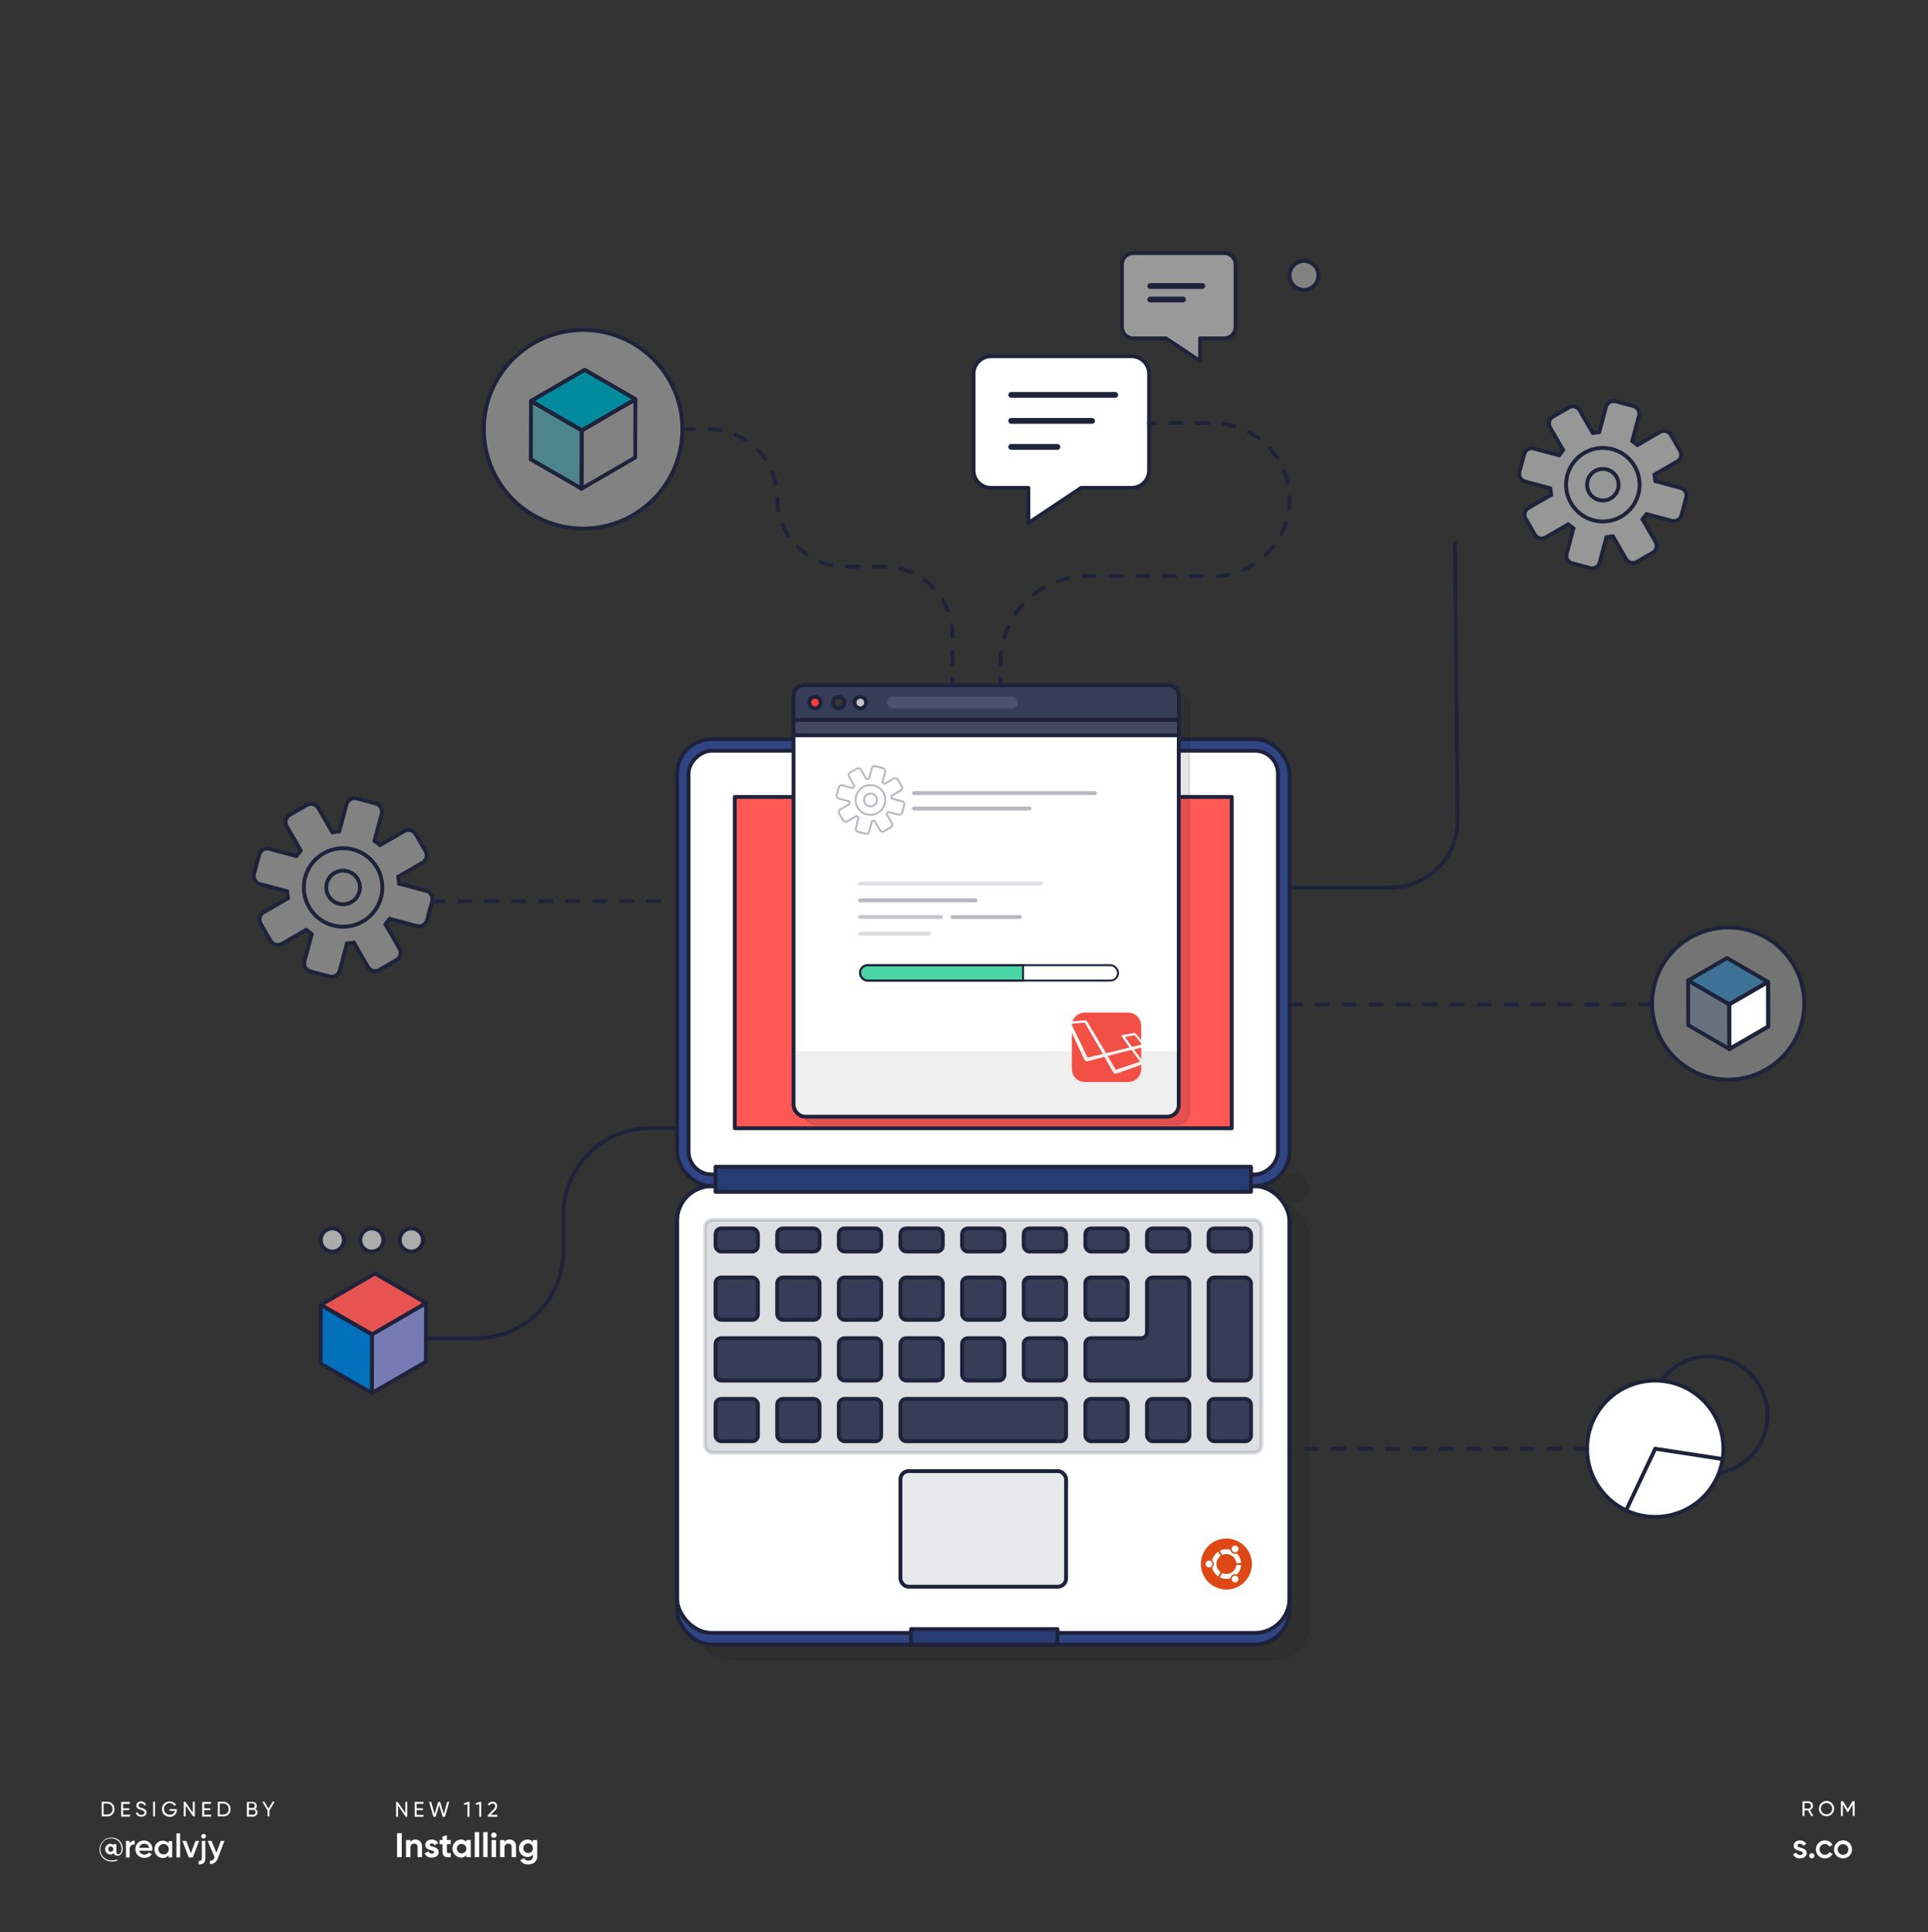 <?xml version="1.0" encoding="utf-8"?>
<svg viewBox="0 0 1001 1003" xmlns="http://www.w3.org/2000/svg">
  <rect x="0" y="0" width="1001" height="1003" fill="#333333" stroke="none"/>
  <title>112-installing</title>
  <g style="isolation:isolate">
    <g style="opacity:0.39">
      <circle cx="178.133" cy="460.724" r="20.388" style="fill:#fff"/>
      <circle cx="178.133" cy="460.724" r="8.738" style="fill:#fff"/>
      <path d="M209.378,430.976l-12.612,7.282.019.032a29.053,29.053,0,0,0-2.907-2.232l.034.01L197.681,422a4.37,4.37,0,0,0-3.089-5.351l-9.847-2.638a4.369,4.369,0,0,0-5.35,3.089l-3.769,14.067.021,0a29.07,29.07,0,0,0-3.6.474l.016-.01-7.281-12.611a4.368,4.368,0,0,0-5.968-1.6l-8.828,5.1a4.367,4.367,0,0,0-1.6,5.967l7.281,12.612.016-.009a29.1,29.1,0,0,0-2.212,2.884l.006-.02-14.067-3.77a4.369,4.369,0,0,0-5.35,3.09l-2.639,9.846a4.37,4.37,0,0,0,3.09,5.351l14.066,3.769.009-.034a28.96,28.96,0,0,0,.479,3.633l-.018-.032-12.612,7.281a4.37,4.37,0,0,0-1.6,5.968l5.1,8.828a4.368,4.368,0,0,0,5.968,1.6l12.611-7.281-.028-.048a29.064,29.064,0,0,0,2.944,2.255l-.061-.016-3.769,14.066a4.369,4.369,0,0,0,3.089,5.351l9.847,2.638a4.369,4.369,0,0,0,5.35-3.089l3.769-14.067-.074-.02a28.663,28.663,0,0,0,3.706-.487l-.065.038,7.282,12.611a4.368,4.368,0,0,0,5.968,1.6l8.828-5.1a4.369,4.369,0,0,0,1.6-5.967l-7.281-12.612-.065.037a28.875,28.875,0,0,0,2.275-2.966l-.02.074,14.066,3.77a4.369,4.369,0,0,0,5.351-3.09l2.638-9.846a4.368,4.368,0,0,0-3.089-5.351L206.7,458.22l-.017.061a28.938,28.938,0,0,0-.481-3.677l.028.049,12.612-7.281a4.37,4.37,0,0,0,1.6-5.968l-5.1-8.828A4.369,4.369,0,0,0,209.378,430.976Z" transform="translate(0.5 0.5)" style="fill:#fff"/>
    </g>
    <circle cx="302.744" cy="222.858" r="51.548" style="fill:#fff;opacity:0.39"/>
    <polygon points="302.036 223.418 329.883 207.236 329.797 237.509 301.95 253.692 302.036 223.418" style="fill:none;stroke:#1e223b;stroke-linecap:round;stroke-linejoin:round;stroke-width:2px"/>
    <polygon points="275.69 208.208 303.537 192.025 329.883 207.236 302.036 223.418 275.69 208.208" style="fill:none;stroke:#1e223b;stroke-linecap:round;stroke-linejoin:round;stroke-width:2px"/>
    <polygon points="275.69 208.208 303.537 192.025 329.883 207.236 302.036 223.418 275.69 208.208" style="fill:#028b9e;stroke:#1e223b;stroke-linecap:round;stroke-linejoin:round;stroke-width:2px"/>
    <polygon points="302.036 223.418 301.95 253.692 275.604 238.481 275.69 208.208 302.036 223.418" style="fill:#028b9e;stroke:#1e223b;stroke-linecap:round;stroke-linejoin:round;stroke-width:2px;opacity:0.4"/>
    <polygon points="302.036 223.418 301.95 253.692 275.604 238.481 275.69 208.208 302.036 223.418" style="fill:none;stroke:#1e223b;stroke-linecap:round;stroke-linejoin:round;stroke-width:2px"/>
    <circle cx="302.744" cy="222.858" r="51.548" style="fill:none;stroke:#1e223b;stroke-linecap:round;stroke-linejoin:round;stroke-width:2px"/>
    <rect x="361.5" y="623.737" width="318" height="238" rx="18" style="fill:#161616;stroke:#1e223b;stroke-miterlimit:10;opacity:0.11;mix-blend-mode:multiply"/>
    <rect x="361.5" y="609.737" width="318" height="14" rx="7" style="fill:#161616;stroke:#1e223b;stroke-miterlimit:10;opacity:0.11;mix-blend-mode:multiply"/>
    <rect x="351.5" y="615.737" width="318" height="238" rx="18" style="fill:#2f4584"/>
    <rect x="351.5" y="615.737" width="318" height="232" rx="18" style="fill:#fff"/>
    <rect x="366" y="633.237" width="289" height="121" rx="4" style="fill:#1e223b;stroke:#1e223b;stroke-miterlimit:11;stroke-width:2px;opacity:0.15"/>
    <rect x="351.5" y="615.737" width="318" height="232" rx="18" style="fill:none;stroke:#1e223b;stroke-linecap:round;stroke-linejoin:round;stroke-width:2px"/>
    <rect x="351.5" y="615.737" width="318" height="238" rx="18" style="fill:none;stroke:#1e223b;stroke-linecap:round;stroke-linejoin:round;stroke-width:2px"/>
    <rect x="351.5" y="383.737" width="318" height="232" rx="18" style="fill:#2f4584"/>
    <rect x="351.5" y="383.737" width="318" height="232" rx="18" style="fill:none;stroke:#1e223b;stroke-linecap:round;stroke-linejoin:round;stroke-width:2px"/>
    <rect x="400" y="346.237" width="220" height="306" rx="12" transform="translate(1009.738 -10.263) rotate(90)" style="fill:#fff"/>
    <rect x="424" y="370.237" width="172" height="258" transform="translate(1009.738 -10.263) rotate(90)" style="fill:#ff5855;stroke:#1e223b;stroke-miterlimit:10"/>
    <rect x="400" y="346.237" width="220" height="306" rx="12" transform="translate(1009.738 -10.263) rotate(90)" style="fill:none;stroke:#1e223b;stroke-linecap:round;stroke-linejoin:round;stroke-width:2px"/>
    <rect x="424" y="370.237" width="172" height="258" transform="translate(1009.738 -10.263) rotate(90)" style="fill:none;stroke:#1e223b;stroke-linecap:round;stroke-linejoin:round;stroke-width:2px"/>
    <g style="opacity:0.1">
      <rect x="467.5" y="763.737" width="86" height="60" rx="4.25" style="fill:#1e223b"/>
    </g>
    <rect x="467.5" y="763.737" width="86" height="60" rx="4.25" style="fill:none;stroke:#1e223b;stroke-linecap:round;stroke-linejoin:round;stroke-width:2px"/>
    <rect x="473" y="845.737" width="76" height="8" style="fill:#263c72"/>
    <rect x="473" y="845.737" width="76" height="8" style="fill:none;stroke:#1e223b;stroke-linecap:round;stroke-linejoin:round;stroke-width:2px"/>
    <rect x="417.5" y="359.737" width="200" height="224" rx="6" style="fill:#161616;stroke:#1e223b;stroke-miterlimit:10;opacity:0.11;mix-blend-mode:multiply"/>
    <rect x="412" y="355.737" width="200" height="224" rx="6" style="fill:#fff"/>
    <path d="M412,545.737H612a0,0,0,0,1,0,0v28a6,6,0,0,1-6,6H418a6,6,0,0,1-6-6v-28A0,0,0,0,1,412,545.737Z" style="fill:#efefef"/>
    <rect x="412" y="355.737" width="200" height="224" rx="6" style="fill:none;stroke:#1e223b;stroke-linecap:round;stroke-linejoin:round;stroke-width:2px"/>
    <path d="M417.427,355.737H606.573A5.427,5.427,0,0,1,612,361.165v12.573a0,0,0,0,1,0,0H412a0,0,0,0,1,0,0V361.165A5.427,5.427,0,0,1,417.427,355.737Z" style="fill:#363d56"/>
    <path d="M417.427,355.737H606.573A5.427,5.427,0,0,1,612,361.165v12.573a0,0,0,0,1,0,0H412a0,0,0,0,1,0,0V361.165A5.427,5.427,0,0,1,417.427,355.737Z" style="fill:none;stroke:#1e223b;stroke-linecap:round;stroke-linejoin:round;stroke-width:2px"/>
    <rect x="412" y="373.737" width="200" height="8" style="fill:#424960"/>
    <rect x="412" y="373.737" width="200" height="8" style="fill:none;stroke:#1e223b;stroke-linecap:round;stroke-linejoin:round;stroke-width:2px"/>
    <circle cx="423.167" cy="364.737" r="3" style="fill:#f73e39"/>
    <circle cx="423.167" cy="364.737" r="3" style="fill:none;stroke:#1e223b;stroke-linecap:round;stroke-linejoin:round;stroke-width:2px"/>
    <circle cx="435.435" cy="364.737" r="3" style="fill:#383838"/>
    <circle cx="435.435" cy="364.737" r="3" style="fill:none;stroke:#1e223b;stroke-linecap:round;stroke-linejoin:round;stroke-width:2px"/>
    <circle cx="446.662" cy="364.737" r="3" style="fill:#c6c6c6"/>
    <circle cx="446.662" cy="364.737" r="3" style="fill:none;stroke:#1e223b;stroke-linecap:round;stroke-linejoin:round;stroke-width:2px"/>
    <rect x="460.5" y="361.737" width="68" height="6" rx="3" style="fill:#8289a3;opacity:0.28"/>
    <circle cx="178.133" cy="460.724" r="20.388" style="fill:none;stroke:#1e223b;stroke-linecap:round;stroke-linejoin:round;stroke-width:2px"/>
    <circle cx="178.133" cy="460.724" r="8.738" style="fill:none;stroke:#1e223b;stroke-linecap:round;stroke-linejoin:round;stroke-width:2px"/>
    <path d="M209.378,430.976l-12.612,7.282.019.032a29.053,29.053,0,0,0-2.907-2.232l.034.01L197.681,422a4.37,4.37,0,0,0-3.089-5.351l-9.847-2.638a4.369,4.369,0,0,0-5.35,3.089l-3.769,14.067.021,0a29.07,29.07,0,0,0-3.6.474l.016-.01-7.281-12.611a4.368,4.368,0,0,0-5.968-1.6l-8.828,5.1a4.367,4.367,0,0,0-1.6,5.967l7.281,12.612.016-.009a29.1,29.1,0,0,0-2.212,2.884l.006-.02-14.067-3.77a4.369,4.369,0,0,0-5.35,3.09l-2.639,9.846a4.37,4.37,0,0,0,3.09,5.351l14.066,3.769.009-.034a28.96,28.96,0,0,0,.479,3.633l-.018-.032-12.612,7.281a4.37,4.37,0,0,0-1.6,5.968l5.1,8.828a4.368,4.368,0,0,0,5.968,1.6l12.611-7.281-.028-.048a29.064,29.064,0,0,0,2.944,2.255l-.061-.016-3.769,14.066a4.369,4.369,0,0,0,3.089,5.351l9.847,2.638a4.369,4.369,0,0,0,5.35-3.089l3.769-14.067-.074-.02a28.663,28.663,0,0,0,3.706-.487l-.065.038,7.282,12.611a4.368,4.368,0,0,0,5.968,1.6l8.828-5.1a4.369,4.369,0,0,0,1.6-5.967l-7.281-12.612-.065.037a28.875,28.875,0,0,0,2.275-2.966l-.02.074,14.066,3.77a4.369,4.369,0,0,0,5.351-3.09l2.638-9.846a4.368,4.368,0,0,0-3.089-5.351L206.7,458.22l-.017.061a28.938,28.938,0,0,0-.481-3.677l.028.049,12.612-7.281a4.37,4.37,0,0,0,1.6-5.968l-5.1-8.828A4.369,4.369,0,0,0,209.378,430.976Z" transform="translate(0.5 0.5)" style="fill:none;stroke:#1e223b;stroke-linecap:round;stroke-linejoin:round;stroke-width:2px"/>
    <g style="opacity:0.32">
      <circle cx="451.942" cy="415.293" r="7.72" style="fill:none;stroke:#1e223b;stroke-linecap:round;stroke-linejoin:round"/>
      <circle cx="451.942" cy="415.293" r="3.309" style="fill:none;stroke:#1e223b;stroke-linecap:round;stroke-linejoin:round"/>
      <path d="M467.774,415.461l-5.327-1.427,0,.014a10.855,10.855,0,0,0-.18-1.376l.006.011,4.776-2.757a1.654,1.654,0,0,0,.6-2.26l-1.93-3.342a1.653,1.653,0,0,0-2.259-.606l-4.776,2.757,0,.007a10.927,10.927,0,0,0-1.092-.838l.007,0,1.427-5.327a1.654,1.654,0,0,0-1.169-2.026l-3.729-1a1.655,1.655,0,0,0-2.026,1.17l-1.427,5.326.007,0a11.054,11.054,0,0,0-1.365.18l.007,0-2.757-4.775a1.655,1.655,0,0,0-2.26-.606l-3.343,1.93a1.655,1.655,0,0,0-.605,2.26l2.757,4.776.011-.007a11.1,11.1,0,0,0-.844,1.1l0-.014-5.326-1.427a1.654,1.654,0,0,0-2.026,1.17l-1,3.728a1.655,1.655,0,0,0,1.17,2.027l5.326,1.427.006-.021a10.929,10.929,0,0,0,.184,1.392l-.012-.02-4.776,2.757a1.654,1.654,0,0,0-.605,2.26l1.93,3.342a1.654,1.654,0,0,0,2.26.606l4.775-2.757-.014-.025a10.861,10.861,0,0,0,1.122.861l-.027-.007-1.427,5.327a1.654,1.654,0,0,0,1.17,2.026l3.728,1a1.655,1.655,0,0,0,2.026-1.17L452.2,425.8l-.027-.007a10.9,10.9,0,0,0,1.4-.185l-.025.015,2.757,4.775a1.655,1.655,0,0,0,2.26.606l3.343-1.93a1.655,1.655,0,0,0,.605-2.26l-2.757-4.776-.02.012a10.978,10.978,0,0,0,.855-1.113l0,.02,5.326,1.428a1.655,1.655,0,0,0,2.026-1.17l1-3.729A1.654,1.654,0,0,0,467.774,415.461Z" transform="translate(0.5 0.5)" style="fill:none;stroke:#1e223b;stroke-linecap:round;stroke-linejoin:round"/>
    </g>
    <g style="opacity:0.49">
      <circle cx="832.171" cy="251.63" r="19.096" style="fill:#fff"/>
      <circle cx="832.171" cy="251.63" r="8.184" style="fill:#fff"/>
      <path d="M861.405,223.736l-11.813,6.82.018.03a27.136,27.136,0,0,0-2.723-2.09l.032.009,3.53-13.176a4.092,4.092,0,0,0-2.893-5.011l-9.223-2.471a4.092,4.092,0,0,0-5.012,2.893l-3.53,13.175.02.006a27.109,27.109,0,0,0-3.376.443l.015-.009-6.82-11.812a4.093,4.093,0,0,0-5.59-1.5l-8.269,4.774a4.092,4.092,0,0,0-1.5,5.59l6.82,11.812.015-.009a27.076,27.076,0,0,0-2.072,2.7l0-.019-13.175-3.531a4.093,4.093,0,0,0-5.012,2.894l-2.471,9.223a4.092,4.092,0,0,0,2.894,5.011l13.175,3.53.008-.031a27.174,27.174,0,0,0,.449,3.4l-.017-.03-11.813,6.82a4.091,4.091,0,0,0-1.5,5.589l4.774,8.269a4.093,4.093,0,0,0,5.59,1.5l11.812-6.82-.026-.046a27.08,27.08,0,0,0,2.757,2.113l-.057-.016-3.53,13.176a4.091,4.091,0,0,0,2.893,5.011l9.223,2.471a4.092,4.092,0,0,0,5.012-2.893l3.53-13.175-.069-.019a26.958,26.958,0,0,0,3.47-.456l-.06.035,6.82,11.812a4.092,4.092,0,0,0,5.59,1.5l8.268-4.774a4.091,4.091,0,0,0,1.5-5.59l-6.82-11.812-.06.035a27.1,27.1,0,0,0,2.13-2.778l-.018.069,13.175,3.531a4.093,4.093,0,0,0,5.012-2.894l2.471-9.222a4.093,4.093,0,0,0-2.894-5.012l-13.175-3.53-.015.057a27.058,27.058,0,0,0-.451-3.444l.026.045,11.813-6.82a4.091,4.091,0,0,0,1.5-5.589L867,225.234A4.093,4.093,0,0,0,861.405,223.736Z" style="fill:#fff" transform="translate(0.5 0.5)"/>
    </g>
    <circle cx="832.178" cy="251.629" r="19.096" style="fill:none;stroke:#1e223b;stroke-linecap:round;stroke-linejoin:round;stroke-width:2px"/>
    <circle cx="832.178" cy="251.629" r="8.184" style="fill:none;stroke:#1e223b;stroke-linecap:round;stroke-linejoin:round;stroke-width:2px"/>
    <path d="M872.073,252.784l-13.175-3.53-.009.033a27.165,27.165,0,0,0-.447-3.4l.016.028,11.813-6.82a4.091,4.091,0,0,0,1.5-5.589L867,225.234a4.093,4.093,0,0,0-5.59-1.5l-11.813,6.82.01.018a26.869,26.869,0,0,0-2.7-2.074l.017,0,3.53-13.176a4.092,4.092,0,0,0-2.894-5.011l-9.222-2.471a4.092,4.092,0,0,0-5.012,2.893l-3.53,13.175.017,0a27.084,27.084,0,0,0-3.376.445l.018-.01-6.82-11.812a4.093,4.093,0,0,0-5.59-1.5l-8.269,4.774a4.092,4.092,0,0,0-1.5,5.59l6.82,11.812.028-.016a27.189,27.189,0,0,0-2.089,2.723l.009-.033-13.175-3.531a4.093,4.093,0,0,0-5.012,2.894l-2.471,9.222a4.093,4.093,0,0,0,2.893,5.012l13.176,3.53.013-.05a27.229,27.229,0,0,0,.456,3.443l-.029-.051-11.813,6.82a4.091,4.091,0,0,0-1.5,5.589l4.774,8.269a4.093,4.093,0,0,0,5.59,1.5l11.812-6.82-.035-.062a26.977,26.977,0,0,0,2.777,2.131l-.068-.018-3.53,13.175a4.092,4.092,0,0,0,2.893,5.012l9.223,2.471a4.09,4.09,0,0,0,5.011-2.893l3.531-13.175-.068-.018a27.1,27.1,0,0,0,3.471-.458l-.062.036,6.82,11.812a4.091,4.091,0,0,0,5.59,1.5l8.268-4.774a4.091,4.091,0,0,0,1.5-5.59l-6.82-11.812-.051.03a27.068,27.068,0,0,0,2.116-2.755l-.013.051,13.175,3.531a4.093,4.093,0,0,0,5.012-2.894l2.471-9.222A4.093,4.093,0,0,0,872.073,252.784Z" transform="translate(0.5 0.5)" style="fill:none;stroke:#1e223b;stroke-linecap:round;stroke-linejoin:round;stroke-width:2px"/>
    <path d="M586.97,252.788h-26.2L533.43,271.015V252.788H514.064a9.113,9.113,0,0,1-9.113-9.113V193.552a9.113,9.113,0,0,1,9.113-9.113H586.97a9.113,9.113,0,0,1,9.114,9.113v50.123A9.113,9.113,0,0,1,586.97,252.788Z" transform="translate(0.5 0.5)" style="fill:#fff"/>
    <path d="M586.97,252.788h-26.2L533.43,271.015V252.788H514.064a9.113,9.113,0,0,1-9.113-9.113V193.552a9.113,9.113,0,0,1,9.113-9.113H586.97a9.113,9.113,0,0,1,9.114,9.113v50.123A9.113,9.113,0,0,1,586.97,252.788Z" transform="translate(0.5 0.5)" style="fill:none;stroke:#1e223b;stroke-linecap:round;stroke-linejoin:round;stroke-width:2px"/>
    <path d="M587.9,175.157h16.966l17.7,11.8v-11.8H635.1a5.9,5.9,0,0,0,5.9-5.9V136.8a5.9,5.9,0,0,0-5.9-5.9H587.9a5.9,5.9,0,0,0-5.9,5.9v32.455A5.9,5.9,0,0,0,587.9,175.157Z" transform="translate(0.5 0.5)" style="fill:#fff;opacity:0.5"/>
    <path d="M587.9,175.157h16.966l17.7,11.8v-11.8H635.1a5.9,5.9,0,0,0,5.9-5.9V136.8a5.9,5.9,0,0,0-5.9-5.9H587.9a5.9,5.9,0,0,0-5.9,5.9v32.455A5.9,5.9,0,0,0,587.9,175.157Z" transform="translate(0.5 0.5)" style="fill:none;stroke:#1e223b;stroke-linecap:round;stroke-linejoin:round;stroke-width:2px"/>
    <path d="M649.464,811.47a13.232,13.232,0,1,1-13.232-13.233A13.232,13.232,0,0,1,649.464,811.47Z" transform="translate(0.5 0.5)" style="fill:#dd4814"/>
    <path d="M627.234,809.7A1.767,1.767,0,1,0,629,811.47,1.767,1.767,0,0,0,627.234,809.7Zm12.614,8.029a1.766,1.766,0,1,0,2.412.647A1.767,1.767,0,0,0,639.848,817.732Zm-8.776-6.263a5.15,5.15,0,0,1,2.194-4.221l-1.292-2.164a7.683,7.683,0,0,0-3.173,4.462,2.481,2.481,0,0,1,0,3.847,7.683,7.683,0,0,0,3.173,4.462l1.292-2.164A5.15,5.15,0,0,1,631.072,811.469Zm5.16-5.16a5.16,5.16,0,0,1,5.139,4.7l2.518-.037a7.654,7.654,0,0,0-2.28-4.978,2.482,2.482,0,0,1-3.327-1.923,7.672,7.672,0,0,0-5.451.516l1.227,2.2A5.147,5.147,0,0,1,636.232,806.309Zm0,10.321a5.147,5.147,0,0,1-2.174-.48l-1.227,2.2a7.677,7.677,0,0,0,5.451.515,2.482,2.482,0,0,1,3.327-1.923,7.654,7.654,0,0,0,2.28-4.978l-2.518-.037A5.159,5.159,0,0,1,636.232,816.63Zm3.616-11.423a1.766,1.766,0,1,0-.647-2.413A1.765,1.765,0,0,0,639.848,805.207Z" transform="translate(0.5 0.5)" style="fill:#fff"/>
    <polygon points="193.132 692.759 221.189 676.453 221.103 706.956 193.045 723.261 193.132 692.759" style="fill:#777bb4"/>
    <polygon points="193.132 692.759 221.189 676.453 221.103 706.956 193.045 723.261 193.132 692.759" style="fill:none;stroke:#1e223b;stroke-linecap:round;stroke-linejoin:round;stroke-width:2px"/>
    <polygon points="166.587 677.433 194.644 661.127 221.189 676.453 193.132 692.759 166.587 677.433" style="fill:#ff5855;stroke:#1e223b;stroke-miterlimit:10;opacity:0.88"/>
    <polygon points="193.132 692.759 193.045 723.261 166.5 707.935 166.587 677.433 193.132 692.759" style="fill:#0270bb"/>
    <polygon points="166.587 677.433 194.644 661.127 221.189 676.453 193.132 692.759 166.587 677.433" style="fill:none;stroke:#1e223b;stroke-linecap:round;stroke-linejoin:round;stroke-width:2px"/>
    <polygon points="193.132 692.759 193.045 723.261 166.5 707.935 166.587 677.433 193.132 692.759" style="fill:none;stroke:#1e223b;stroke-linecap:round;stroke-linejoin:round;stroke-width:2px"/>
    <circle cx="172.545" cy="643.737" r="6" style="fill:#fff;opacity:0.59"/>
    <circle cx="172.545" cy="643.737" r="6" style="fill:none;stroke:#1e223b;stroke-linecap:round;stroke-linejoin:round;stroke-width:2px"/>
    <circle cx="193.045" cy="643.737" r="6" style="fill:#fff;opacity:0.59"/>
    <circle cx="193.045" cy="643.737" r="6" style="fill:none;stroke:#1e223b;stroke-linecap:round;stroke-linejoin:round;stroke-width:2px"/>
    <circle cx="213.545" cy="643.737" r="6" style="fill:#fff;opacity:0.59"/>
    <circle cx="897.25" cy="520.99" r="39.5" style="fill:#fff;opacity:0.32"/>
    <circle cx="213.545" cy="643.737" r="6" style="fill:none;stroke:#1e223b;stroke-linecap:round;stroke-linejoin:round;stroke-width:2px"/>
    <polygon points="897.792 521.419 876.454 509.019 876.519 532.217 897.858 544.617 897.792 521.419" style="fill:#0270bb;opacity:0.12"/>
    <polygon points="897.792 521.419 876.454 509.019 876.519 532.217 897.858 544.617 897.792 521.419" style="fill:none;stroke:#1e223b;stroke-linecap:round;stroke-linejoin:round;stroke-width:2px"/>
    <polygon points="917.98 509.764 896.642 497.363 876.454 509.019 897.792 521.419 917.98 509.764" style="fill:#0270bb;opacity:0.47"/>
    <polygon points="917.98 509.764 896.642 497.363 876.454 509.019 897.792 521.419 917.98 509.764" style="fill:none;stroke:#1e223b;stroke-linecap:round;stroke-linejoin:round;stroke-width:2px"/>
    <polygon points="897.792 521.419 897.858 544.617 918.046 532.962 917.98 509.764 897.792 521.419" style="fill:#fff;stroke:#1e223b;stroke-linecap:round;stroke-linejoin:round;stroke-width:2px"/>
    <polygon points="897.792 521.419 897.858 544.617 918.046 532.962 917.98 509.764 897.792 521.419" style="fill:none;stroke:#1e223b;stroke-linecap:round;stroke-linejoin:round;stroke-width:2px"/>
    <circle cx="897.25" cy="520.99" r="39.5" style="fill:none;stroke:#1e223b;stroke-linecap:round;stroke-linejoin:round;stroke-width:2px"/>
    <path d="M578.563,554.487c.281.407.453.375.671.282s11.469-3.891,11.813-4.016.234-.234.125-.406-3.859-5.266-4.047-5.563-.281-.234-.578-.14l-11.926,3.1s3.66,6.334,3.942,6.74Z" transform="translate(0.5 0.5)" style="fill:#f35045"/>
    <path d="M592,549.3v-5.963l-3.709.988c1.011,1.352,2.591,3.468,3.709,4.975Z" transform="translate(0.5 0.5)" style="fill:#f35045"/>
    <path d="M588.28,536.983c-.184.041-4.254.777-4.5.81s-.167.176-.067.318l3.581,4.914s4.379-1.087,4.647-1.145l.063-.015v-.651c-.8-1.009-2.964-3.757-3.152-4.014-.225-.309-.384-.259-.568-.217Z" transform="translate(0.5 0.5)" style="fill:#f35045"/>
    <path d="M562.674,529.264c.881-.04.961.161,1.348.735l9.728,16.262,12.23-2.93c-.677-.961-3.754-5.322-4.051-5.738-.334-.468.008-.686.551-.777s5.223-.878,5.624-.936.719-.2,1.371.585c.333.4,1.464,1.809,2.525,3.129v-7.607a6.762,6.762,0,0,0-6.75-6.75h-22.5a6.5,6.5,0,0,0-4.769,1.981,6.626,6.626,0,0,0-1.62,2.538c2.205-.181,5.7-.464,6.313-.492Z" transform="translate(0.5 0.5)" style="fill:#f35045"/>
    <path d="M579.666,556.676c-1.032.313-1.494.468-2.166-.47-.5-.7-3.224-5.6-4.558-8.019-2.525.662-7.146,1.868-8.478,2.188a1.642,1.642,0,0,1-2.07-.948c-.15-.337-3.963-8.558-6.394-13.832v18.892a6.762,6.762,0,0,0,6.75,6.75h22.5a6.76,6.76,0,0,0,6.75-6.75v-2.219c-2.762,1.01-11.639,4.2-12.334,4.408Z" transform="translate(0.5 0.5)" style="fill:#f35045"/>
    <path d="M564.5,548.481c.365-.084,7.215-1.723,7.362-1.754s.24-.115.083-.387l-9.131-15.762c-.083-.142-.059-.19-.284-.178-.2.011-5.279.464-6.455.562a7.039,7.039,0,0,0-.065.75c1.194,2.443,8.044,16.57,8.082,16.685s.042.168.408.084Z" transform="translate(0.5 0.5)" style="fill:#f35045"/>
    <line x1="474.5" y1="411.737" x2="568.5" y2="411.737" style="fill:none;stroke:#1e223b;stroke-linecap:round;stroke-linejoin:round;stroke-width:2px;opacity:0.32"/>
    <line x1="474.5" y1="419.737" x2="534.5" y2="419.737" style="fill:none;stroke:#1e223b;stroke-linecap:round;stroke-linejoin:round;stroke-width:2px;opacity:0.32"/>
    <line x1="446.5" y1="458.737" x2="540.5" y2="458.737" style="fill:none;stroke:#1e223b;stroke-linecap:round;stroke-linejoin:round;stroke-width:2px;opacity:0.15"/>
    <line x1="446.5" y1="467.404" x2="506.5" y2="467.404" style="fill:none;stroke:#1e223b;stroke-linecap:round;stroke-linejoin:round;stroke-width:2px;opacity:0.32"/>
    <line x1="494.5" y1="476.071" x2="529.5" y2="476.071" style="fill:none;stroke:#1e223b;stroke-linecap:round;stroke-linejoin:round;stroke-width:2px;opacity:0.32"/>
    <line x1="446.5" y1="476.071" x2="488.5" y2="476.071" style="fill:none;stroke:#1e223b;stroke-linecap:round;stroke-linejoin:round;stroke-width:2px;opacity:0.26"/>
    <line x1="446.5" y1="484.737" x2="482.5" y2="484.737" style="fill:none;stroke:#1e223b;stroke-linecap:round;stroke-linejoin:round;stroke-width:2px;opacity:0.15"/>
    <path d="M450,500.571a4,4,0,0,0,0,8h80.667v-8Z" transform="translate(0.5 0.5)" style="fill:#4ad3a5;stroke:#1e223b;stroke-miterlimit:10"/>
    <rect x="446.5" y="501.071" width="134" height="8" rx="4" style="fill:none;stroke:#1e223b;stroke-linecap:round;stroke-linejoin:round"/>
    <rect x="371.5" y="605.737" width="278" height="13" rx="2.25" style="fill:#263c72"/>
    <rect x="371.5" y="605.737" width="278" height="13" style="fill:none;stroke:#1e223b;stroke-linecap:round;stroke-linejoin:round;stroke-width:2px"/>
    <rect x="627.5" y="637.737" width="22" height="12" rx="3" style="fill:#363d56"/>
    <rect x="595.5" y="637.737" width="22" height="12" rx="3" style="fill:#363d56"/>
    <rect x="563.5" y="637.737" width="22" height="12" rx="3" style="fill:#363d56"/>
    <rect x="531.5" y="637.737" width="22" height="12" rx="3" style="fill:#363d56"/>
    <rect x="499.5" y="637.737" width="22" height="12" rx="3" style="fill:#363d56"/>
    <rect x="467.5" y="637.737" width="22" height="12" rx="3" style="fill:#363d56"/>
    <rect x="435.5" y="637.737" width="22" height="12" rx="3" style="fill:#363d56"/>
    <rect x="403.5" y="637.737" width="22" height="12" rx="3" style="fill:#363d56"/>
    <rect x="371.5" y="637.737" width="22" height="12" rx="3" style="fill:#363d56"/>
    <rect x="563.5" y="663.214" width="22" height="22" rx="3" style="fill:#363d56"/>
    <rect x="531.5" y="663.214" width="22" height="22" rx="3" style="fill:#363d56"/>
    <rect x="499.5" y="663.214" width="22" height="22" rx="3" style="fill:#363d56"/>
    <rect x="467.5" y="663.214" width="22" height="22" rx="3" style="fill:#363d56"/>
    <rect x="435.5" y="663.214" width="22" height="22" rx="3" style="fill:#363d56"/>
    <rect x="403.5" y="663.214" width="22" height="22" rx="3" style="fill:#363d56"/>
    <rect x="371.5" y="663.214" width="22" height="22" rx="3" style="fill:#363d56"/>
    <rect x="627.5" y="663.214" width="22" height="53.512" rx="3" style="fill:#363d56"/>
    <path d="M614,662.714H598a3,3,0,0,0-3,3v25.512a3,3,0,0,1-3,3H566a3,3,0,0,0-3,3v16a3,3,0,0,0,3,3h48a3,3,0,0,0,3-3V665.714A3,3,0,0,0,614,662.714Z" transform="translate(0.5 0.5)" style="fill:#363d56"/>
    <rect x="531.5" y="694.726" width="22" height="22" rx="3" style="fill:#363d56"/>
    <rect x="499.5" y="694.726" width="22" height="22" rx="3" style="fill:#363d56"/>
    <rect x="467.5" y="694.726" width="22" height="22" rx="3" style="fill:#363d56"/>
    <rect x="435.5" y="694.726" width="22" height="22" rx="3" style="fill:#363d56"/>
    <rect x="371.5" y="694.726" width="54" height="22" rx="3" style="fill:#363d56"/>
    <rect x="627.5" y="726.237" width="22" height="22" rx="3" style="fill:#363d56"/>
    <rect x="595.5" y="726.237" width="22" height="22" rx="3" style="fill:#363d56"/>
    <rect x="563.5" y="726.237" width="22" height="22" rx="3" style="fill:#363d56"/>
    <rect x="467.5" y="726.237" width="86" height="22" rx="3" style="fill:#363d56"/>
    <rect x="435.5" y="726.237" width="22" height="22" rx="3" style="fill:#363d56"/>
    <rect x="403.5" y="726.237" width="22" height="22" rx="3" style="fill:#363d56"/>
    <rect x="371.5" y="726.237" width="22" height="22" rx="3" style="fill:#363d56"/>
    <rect x="627.5" y="637.737" width="22" height="12" rx="3" style="fill:none;stroke:#1e223b;stroke-linecap:round;stroke-linejoin:round;stroke-width:2px"/>
    <rect x="595.5" y="637.737" width="22" height="12" rx="3" style="fill:none;stroke:#1e223b;stroke-linecap:round;stroke-linejoin:round;stroke-width:2px"/>
    <rect x="563.5" y="637.737" width="22" height="12" rx="3" style="fill:none;stroke:#1e223b;stroke-linecap:round;stroke-linejoin:round;stroke-width:2px"/>
    <rect x="531.5" y="637.737" width="22" height="12" rx="3" style="fill:none;stroke:#1e223b;stroke-linecap:round;stroke-linejoin:round;stroke-width:2px"/>
    <rect x="499.5" y="637.737" width="22" height="12" rx="3" style="fill:none;stroke:#1e223b;stroke-linecap:round;stroke-linejoin:round;stroke-width:2px"/>
    <rect x="467.5" y="637.737" width="22" height="12" rx="3" style="fill:none;stroke:#1e223b;stroke-linecap:round;stroke-linejoin:round;stroke-width:2px"/>
    <rect x="435.5" y="637.737" width="22" height="12" rx="3" style="fill:none;stroke:#1e223b;stroke-linecap:round;stroke-linejoin:round;stroke-width:2px"/>
    <rect x="403.5" y="637.737" width="22" height="12" rx="3" style="fill:none;stroke:#1e223b;stroke-linecap:round;stroke-linejoin:round;stroke-width:2px"/>
    <rect x="371.5" y="637.737" width="22" height="12" rx="3" style="fill:none;stroke:#1e223b;stroke-linecap:round;stroke-linejoin:round;stroke-width:2px"/>
    <rect x="563.5" y="663.214" width="22" height="22" rx="3" style="fill:none;stroke:#1e223b;stroke-linecap:round;stroke-linejoin:round;stroke-width:2px"/>
    <rect x="531.5" y="663.214" width="22" height="22" rx="3" style="fill:none;stroke:#1e223b;stroke-linecap:round;stroke-linejoin:round;stroke-width:2px"/>
    <rect x="499.5" y="663.214" width="22" height="22" rx="3" style="fill:none;stroke:#1e223b;stroke-linecap:round;stroke-linejoin:round;stroke-width:2px"/>
    <rect x="467.5" y="663.214" width="22" height="22" rx="3" style="fill:none;stroke:#1e223b;stroke-linecap:round;stroke-linejoin:round;stroke-width:2px"/>
    <rect x="435.5" y="663.214" width="22" height="22" rx="3" style="fill:none;stroke:#1e223b;stroke-linecap:round;stroke-linejoin:round;stroke-width:2px"/>
    <rect x="403.5" y="663.214" width="22" height="22" rx="3" style="fill:none;stroke:#1e223b;stroke-linecap:round;stroke-linejoin:round;stroke-width:2px"/>
    <rect x="371.5" y="663.214" width="22" height="22" rx="3" style="fill:none;stroke:#1e223b;stroke-linecap:round;stroke-linejoin:round;stroke-width:2px"/>
    <rect x="627.5" y="663.214" width="22" height="53.512" rx="3" style="fill:none;stroke:#1e223b;stroke-linecap:round;stroke-linejoin:round;stroke-width:2px"/>
    <path d="M614,662.714H598a3,3,0,0,0-3,3v25.512a3,3,0,0,1-3,3H566a3,3,0,0,0-3,3v16a3,3,0,0,0,3,3h48a3,3,0,0,0,3-3V665.714A3,3,0,0,0,614,662.714Z" transform="translate(0.5 0.5)" style="fill:none;stroke:#1e223b;stroke-linecap:round;stroke-linejoin:round;stroke-width:2px"/>
    <rect x="531.5" y="694.726" width="22" height="22" rx="3" style="fill:none;stroke:#1e223b;stroke-linecap:round;stroke-linejoin:round;stroke-width:2px"/>
    <rect x="499.5" y="694.726" width="22" height="22" rx="3" style="fill:none;stroke:#1e223b;stroke-linecap:round;stroke-linejoin:round;stroke-width:2px"/>
    <rect x="467.5" y="694.726" width="22" height="22" rx="3" style="fill:none;stroke:#1e223b;stroke-linecap:round;stroke-linejoin:round;stroke-width:2px"/>
    <rect x="435.5" y="694.726" width="22" height="22" rx="3" style="fill:none;stroke:#1e223b;stroke-linecap:round;stroke-linejoin:round;stroke-width:2px"/>
    <rect x="371.5" y="694.726" width="54" height="22" rx="3" style="fill:none;stroke:#1e223b;stroke-linecap:round;stroke-linejoin:round;stroke-width:2px"/>
    <rect x="627.5" y="726.237" width="22" height="22" rx="3" style="fill:none;stroke:#1e223b;stroke-linecap:round;stroke-linejoin:round;stroke-width:2px"/>
    <rect x="595.5" y="726.237" width="22" height="22" rx="3" style="fill:none;stroke:#1e223b;stroke-linecap:round;stroke-linejoin:round;stroke-width:2px"/>
    <rect x="563.5" y="726.237" width="22" height="22" rx="3" style="fill:none;stroke:#1e223b;stroke-linecap:round;stroke-linejoin:round;stroke-width:2px"/>
    <rect x="467.5" y="726.237" width="86" height="22" rx="3" style="fill:none;stroke:#1e223b;stroke-linecap:round;stroke-linejoin:round;stroke-width:2px"/>
    <rect x="435.5" y="726.237" width="22" height="22" rx="3" style="fill:none;stroke:#1e223b;stroke-linecap:round;stroke-linejoin:round;stroke-width:2px"/>
    <rect x="403.5" y="726.237" width="22" height="22" rx="3" style="fill:none;stroke:#1e223b;stroke-linecap:round;stroke-linejoin:round;stroke-width:2px"/>
    <rect x="371.5" y="726.237" width="22" height="22" rx="3" style="fill:none;stroke:#1e223b;stroke-linecap:round;stroke-linejoin:round;stroke-width:2px"/>
    <line x1="525" y1="205" x2="579" y2="205" style="fill:none;stroke:#1e223b;stroke-linecap:round;stroke-linejoin:round;stroke-width:3px"/>
    <line x1="525" y1="218.5" x2="567" y2="218.5" style="fill:none;stroke:#1e223b;stroke-linecap:round;stroke-linejoin:round;stroke-width:3px"/>
    <line x1="525" y1="232" x2="549" y2="232" style="fill:none;stroke:#1e223b;stroke-linecap:round;stroke-linejoin:round;stroke-width:3px"/>
    <line x1="597.213" y1="148.5" x2="624.213" y2="148.5" style="fill:none;stroke:#1e223b;stroke-linecap:round;stroke-linejoin:round;stroke-width:3px"/>
    <line x1="597.213" y1="155.5" x2="614.213" y2="155.5" style="fill:none;stroke:#1e223b;stroke-linecap:round;stroke-linejoin:round;stroke-width:3px"/>
    <path d="M504.951,236.556" transform="translate(0.5 0.5)" style="fill:none;stroke:#1e223b;stroke-linecap:round;stroke-linejoin:round;stroke-width:3px"/>
    <path d="M514.5,355.237" transform="translate(0.5 0.5)" style="fill:none;stroke:#1e223b;stroke-linecap:round;stroke-linejoin:round;stroke-width:3px"/>
    <line x1="596.584" y1="219.629" x2="599.584" y2="219.629" style="fill:none;stroke:#1e223b;stroke-linecap:round;stroke-linejoin:round;stroke-width:2px"/>
    <path d="M607.022,219.129h22.214A39.764,39.764,0,0,1,669,258.893h0a39.764,39.764,0,0,1-39.764,39.764H563.672A44.671,44.671,0,0,0,519,343.328v4.94" transform="translate(0.5 0.5)" style="fill:none;stroke:#1e223b;stroke-linecap:round;stroke-linejoin:round;stroke-width:2px;stroke-dasharray:5.954,7.938"/>
    <line x1="519.5" y1="352.737" x2="519.5" y2="355.737" style="fill:none;stroke:#1e223b;stroke-linecap:round;stroke-linejoin:round;stroke-width:2px"/>
    <line x1="224.357" y1="467.84" x2="349.899" y2="467.84" style="fill:none;stroke:#1e223b;stroke-linecap:round;stroke-linejoin:round;stroke-width:2px;stroke-dasharray:6,8"/>
    <path d="M220.637,694.226h26.25A45.113,45.113,0,0,0,292,649.113V630.119a44.882,44.882,0,0,1,44.881-44.882H351" transform="translate(0.5 0.5)" style="fill:none;stroke:#1e223b;stroke-linecap:round;stroke-linejoin:round;stroke-width:2px"/>
    <path d="M353.792,222.358h13.556A35.653,35.653,0,0,1,403,258.011h0a35.652,35.652,0,0,0,35.653,35.652h19.695A35.653,35.653,0,0,1,494,329.316v25.921" transform="translate(0.5 0.5)" style="fill:none;stroke:#1e223b;stroke-linecap:round;stroke-linejoin:round;stroke-width:2px;stroke-dasharray:6,8"/>
    <path d="M 669 460.232 L 721.532 460.232 C 740.733 460.234 756.3 444.669 756.3 425.468 L 754.88 281.144" transform="translate(0.5 0.5)" style="fill:none;stroke:#1e223b;stroke-linecap:round;stroke-linejoin:round;stroke-width:2px"/>
    <circle cx="887.156" cy="734.737" r="30.51" style="fill:none;stroke:#1e223b;stroke-linecap:round;stroke-linejoin:round;stroke-width:2px"/>
    <line x1="669.5" y1="521.419" x2="857.75" y2="521.419" style="fill:none;stroke:#1e223b;stroke-linecap:round;stroke-linejoin:round;stroke-width:2px;stroke-dasharray:6,8"/>
    <circle cx="859.373" cy="752.113" r="35.387" style="fill:#fff"/>
    <circle cx="859.373" cy="752.113" r="35.387" style="fill:none;stroke:#1e223b;stroke-linecap:round;stroke-linejoin:round;stroke-width:2px"/>
    <line x1="823.986" y1="752.113" x2="669.5" y2="752.113" style="fill:none;stroke:#1e223b;stroke-linecap:round;stroke-linejoin:round;stroke-width:2px;stroke-dasharray:6,8"/>
    <circle cx="677" cy="143" r="7.5" style="fill:#fff;opacity:0.39"/>
    <circle cx="677" cy="143" r="7.5" style="fill:none;stroke:#1e223b;stroke-linecap:round;stroke-linejoin:round;stroke-width:2px"/>
    <polyline points="844.256 784.114 859.373 752.113 894.355 757.482" style="fill:none;stroke:#1e223b;stroke-linecap:round;stroke-linejoin:round;stroke-width:2px"/>
    <path d="M63.2,959.2c0,2.5-1.2,3.7-2.6,3.7a1.928,1.928,0,0,1-2.1-1.4,2.2,2.2,0,0,1-1.8.8,2.808,2.808,0,0,1,0-5.6,2.175,2.175,0,0,1,1.6.7v-.5h1.6v3.9c0,.8.3,1.4,1,1.4.9,0,1.7-.9,1.7-3a5.233,5.233,0,0,0-5.4-5.3,5.552,5.552,0,0,0-5.6,5.7,5.624,5.624,0,0,0,5.9,5.7,11.935,11.935,0,0,0,2.9-.4v.6a8.119,8.119,0,0,1-2.9.4,6.2,6.2,0,1,1-.3-12.4A5.593,5.593,0,0,1,63.2,959.2Zm-4.9.3a1.347,1.347,0,0,0-1.3-1.4,1.238,1.238,0,0,0-1.3,1.4,1.261,1.261,0,0,0,1.3,1.3C57.8,960.9,58.3,960.3,58.3,959.5Z" transform="translate(0.5 0.5)" style="fill:#fff"/>
    <path d="M69.4,955.1v2a2.244,2.244,0,0,0-2.6,2.4v4.3H64.9v-8.6h1.9v1.4A2.632,2.632,0,0,1,69.4,955.1Z" transform="translate(0.5 0.5)" style="fill:#fff"/>
    <path d="M74.6,962.3a2.641,2.641,0,0,0,2.2-1.1l1.5.9a4.346,4.346,0,0,1-3.8,1.9,4.414,4.414,0,0,1-4.7-4.5,4.36,4.36,0,0,1,4.5-4.5,4.313,4.313,0,0,1,4.3,4.5,2.2,2.2,0,0,1-.1.8H71.7A2.832,2.832,0,0,0,74.6,962.3Zm2.3-3.5a2.375,2.375,0,0,0-2.5-2.1,2.506,2.506,0,0,0-2.6,2.1Z" transform="translate(0.5 0.5)" style="fill:#fff"/>
    <path d="M88.9,955.2v8.6H87v-1.2a3.692,3.692,0,0,1-3,1.5,4.443,4.443,0,0,1-4.3-4.5,4.317,4.317,0,0,1,4.3-4.5,3.613,3.613,0,0,1,3,1.4v-1.2h1.9Zm-1.8,4.3a2.7,2.7,0,1,0-2.7,2.7A2.571,2.571,0,0,0,87.1,959.5Z" transform="translate(0.5 0.5)" style="fill:#fff"/>
    <path d="M91.1,951.3H93v12.5H91.1Z" transform="translate(0.5 0.5)" style="fill:#fff"/>
    <path d="M102.9,955.2l-3.3,8.6H97.5l-3.3-8.6h2l2.4,6.5,2.4-6.5Z" transform="translate(0.5 0.5)" style="fill:#fff"/>
    <path d="M104.2,955.2h1.9v8.9c0,2.4-1.2,3.5-3.5,3.3v-1.8c1.1.1,1.7-.3,1.7-1.5v-8.9Zm-.2-2.4a1.2,1.2,0,0,1,2.4,0,1.2,1.2,0,1,1-2.4,0Z" transform="translate(0.5 0.5)" style="fill:#fff"/>
    <path d="M116,955.2l-3.3,8.8c-.8,2.2-2.2,3.3-4.2,3.2v-1.7a2.076,2.076,0,0,0,2.3-1.7l.1-.2-3.6-8.4h2l2.6,6.2,2.2-6.2Z" transform="translate(0.5 0.5)" style="fill:#fff"/>
    <path d="M58.9,938.7a3.633,3.633,0,0,1-3.6,3.8h-3v-7.6h3A3.633,3.633,0,0,1,58.9,938.7Zm-1,0a2.722,2.722,0,0,0-2.6-2.9h-2v5.7h2A2.577,2.577,0,0,0,57.9,938.7Z" transform="translate(0.5 0.5)" style="fill:#fff"/>
    <path d="M67,941.6v1H62.4V935h4.5v1H63.4v2.3h3.2v.9H63.4v2.4Z" transform="translate(0.5 0.5)" style="fill:#fff"/>
    <path d="M70,940.8l.9-.5a1.987,1.987,0,0,0,2,1.4c1.1,0,1.6-.5,1.6-1.2,0-.8-.7-1-1.8-1.4-1.2-.4-2.4-.8-2.4-2.2a2.208,2.208,0,0,1,2.4-2.2,2.664,2.664,0,0,1,2.6,1.7l-.8.5a1.743,1.743,0,0,0-1.7-1.2c-.8,0-1.4.4-1.4,1.1s.5,1,1.6,1.3c1.3.4,2.6.8,2.6,2.3a2.333,2.333,0,0,1-2.6,2.2A2.847,2.847,0,0,1,70,940.8Z" transform="translate(0.5 0.5)" style="fill:#fff"/>
    <path d="M80,934.9v7.6H79v-7.6Z" transform="translate(0.5 0.5)" style="fill:#fff"/>
    <path d="M91.3,939.2a3.47,3.47,0,0,1-3.7,3.5,3.888,3.888,0,0,1-4-4,3.974,3.974,0,0,1,7.3-2.2l-.9.5a2.775,2.775,0,0,0-2.4-1.4,3,3,0,0,0,0,6,2.5,2.5,0,0,0,2.7-2H87.5v-.9h3.8Z" transform="translate(0.5 0.5)" style="fill:#fff"/>
    <path d="M100.6,934.9v7.6h-.8l-3.9-5.7v5.7h-1v-7.6h.8l3.9,5.7v-5.7Z" transform="translate(0.5 0.5)" style="fill:#fff"/>
    <path d="M109.1,941.6v1h-4.6V935H109v1h-3.5v2.3h3.2v.9h-3.2v2.4Z" transform="translate(0.5 0.5)" style="fill:#fff"/>
    <path d="M119.2,938.7a3.633,3.633,0,0,1-3.6,3.8h-3v-7.6h3A3.7,3.7,0,0,1,119.2,938.7Zm-1,0a2.722,2.722,0,0,0-2.6-2.9h-2v5.7h2A2.577,2.577,0,0,0,118.2,938.7Z" transform="translate(0.5 0.5)" style="fill:#fff"/>
    <path d="M133.2,940.4a2.22,2.22,0,0,1-2.2,2.2h-3.3V935h3a2.051,2.051,0,0,1,2.1,2.1,1.943,1.943,0,0,1-.8,1.6A1.658,1.658,0,0,1,133.2,940.4Zm-4.5-4.6v2.3h2a1.135,1.135,0,0,0,1.1-1.2,1.2,1.2,0,0,0-1.1-1.2h-2Zm3.5,4.5a1.155,1.155,0,0,0-1.2-1.2h-2.3v2.5H131A1.24,1.24,0,0,0,132.2,940.3Z" transform="translate(0.5 0.5)" style="fill:#fff"/>
    <path d="M139.4,939.4v3.1h-1v-3.1l-2.7-4.5h1.1l2.1,3.6,2.1-3.6h1.1Z" transform="translate(0.5 0.5)" style="fill:#fff"/>
    <path d="M210.957,934.972v7.7h-.825l-3.96-5.754v5.754h-1.024v-7.7h.826l3.96,5.743v-5.743Z" transform="translate(0.5 0.5)" style="fill:#fff"/>
    <path d="M219.405,941.705v.968h-4.6v-7.7h4.544v.967H215.83v2.367h3.245v.957H215.83v2.442Z" transform="translate(0.5 0.5)" style="fill:#fff"/>
    <path d="M222.286,934.972h1.078l1.76,6.337,1.87-6.337h1.034l1.87,6.337,1.761-6.337h1.078l-2.211,7.7h-1.188l-1.826-6.15-1.826,6.15H224.5Z" transform="translate(0.5 0.5)" style="fill:#fff"/>
    <path d="M243.22,934.972v7.7h-1.013v-6.6l-1.639.484-.253-.88,2.025-.7Z" transform="translate(0.5 0.5)" style="fill:#fff"/>
    <path d="M249.336,934.972v7.7h-1.013v-6.6l-1.638.484-.253-.88,2.024-.7Z" transform="translate(0.5 0.5)" style="fill:#fff"/>
    <path d="M252.789,941.837l2.717-2.773a2.944,2.944,0,0,0,1.089-1.87,1.306,1.306,0,0,0-1.364-1.375,1.668,1.668,0,0,0-1.585,1.034l-.857-.506a2.622,2.622,0,0,1,2.431-1.518,2.315,2.315,0,0,1,2.4,2.354,3.79,3.79,0,0,1-1.375,2.542l-1.97,1.958h3.489v.99h-4.973Z" transform="translate(0.5 0.5)" style="fill:#fff"/>
    <path d="M208.094,951.191v12.433h-2.451V951.191Z" transform="translate(0.5 0.5)" style="fill:#fff"/>
    <path d="M218.589,958.171v5.453H216.3v-5.169a1.653,1.653,0,0,0-1.758-1.829c-1.119,0-1.954.657-1.954,2.2v4.8h-2.291v-8.881h2.291v1a3.018,3.018,0,0,1,2.646-1.243C217.114,954.5,218.589,955.809,218.589,958.171Z" transform="translate(0.5 0.5)" style="fill:#fff"/>
    <path d="M227.234,961.031c0,1.918-1.67,2.842-3.57,2.842a3.817,3.817,0,0,1-3.729-2.114l1.989-1.118a1.692,1.692,0,0,0,1.74,1.154c.729,0,1.226-.249,1.226-.764,0-1.3-4.582-.587-4.582-3.713,0-1.811,1.545-2.823,3.374-2.823a3.742,3.742,0,0,1,3.375,1.882l-1.954,1.066a1.5,1.5,0,0,0-1.421-.906c-.569,0-1.031.249-1.031.729C222.651,958.58,227.234,957.763,227.234,961.031Z" transform="translate(0.5 0.5)" style="fill:#fff"/>
    <path d="M231.513,956.945v3.7c0,.959.692.976,2.007.905v2.078c-3.215.355-4.3-.586-4.3-2.983v-3.7h-1.545v-2.2h1.545v-1.794l2.292-.692v2.486h2.007v2.2Z" transform="translate(0.5 0.5)" style="fill:#fff"/>
    <path d="M243.907,954.743v8.881h-2.292v-1.048a3.533,3.533,0,0,1-2.894,1.3,4.705,4.705,0,0,1,0-9.378,3.532,3.532,0,0,1,2.894,1.3v-1.048Zm-2.292,4.441a2.46,2.46,0,1,0-2.469,2.5A2.387,2.387,0,0,0,241.615,959.184Z" transform="translate(0.5 0.5)" style="fill:#fff"/>
    <path d="M245.98,950.658h2.291v12.966H245.98Z" transform="translate(0.5 0.5)" style="fill:#fff"/>
    <path d="M250.365,950.658h2.291v12.966h-2.291Z" transform="translate(0.5 0.5)" style="fill:#fff"/>
    <path d="M254.484,952.274a1.413,1.413,0,1,1,1.4,1.4A1.419,1.419,0,0,1,254.484,952.274Zm.267,2.469h2.291v8.881h-2.291Z" transform="translate(0.5 0.5)" style="fill:#fff"/>
    <path d="M267.431,958.171v5.453h-2.292v-5.169a1.653,1.653,0,0,0-1.758-1.829c-1.119,0-1.954.657-1.954,2.2v4.8h-2.291v-8.881h2.291v1a3.018,3.018,0,0,1,2.646-1.243C265.956,954.5,267.431,955.809,267.431,958.171Z" transform="translate(0.5 0.5)" style="fill:#fff"/>
    <path d="M278.421,954.743V963.2c0,2.913-2.292,4.228-4.636,4.228a4.5,4.5,0,0,1-4.21-2.167l1.954-1.119a2.307,2.307,0,0,0,2.326,1.244,2.069,2.069,0,0,0,2.328-2.186v-.959a3.394,3.394,0,0,1-2.842,1.351,4.549,4.549,0,0,1,0-9.094,3.394,3.394,0,0,1,2.842,1.35v-1.1Zm-2.238,4.3a2.488,2.488,0,1,0-2.487,2.433A2.371,2.371,0,0,0,276.183,959.042Z" transform="translate(0.5 0.5)" style="fill:#fff"/>
    <path d="M938.168,939.343h-1.8v2.92h-1.012v-7.626h3.049a2.353,2.353,0,0,1,.8,4.575l1.8,3.051h-1.121Zm-1.8-.915h2.037a1.423,1.423,0,0,0,0-2.843h-2.037Z" transform="translate(0.5 0.5)" style="fill:#fff"/>
    <path d="M943.869,938.45a3.95,3.95,0,1,1,3.943,3.955A3.918,3.918,0,0,1,943.869,938.45Zm6.887,0a2.943,2.943,0,1,0-2.944,2.964A2.911,2.911,0,0,0,950.756,938.45Z" transform="translate(0.5 0.5)" style="fill:#fff"/>
    <path d="M962.418,942.263h-1V936.3l-2.5,4.151h-.131l-2.494-4.14v5.948h-1.014v-7.626h1.145l2.429,4.031,2.418-4.031h1.145Z" transform="translate(0.5 0.5)" style="fill:#fff"/>
    <path d="M937.5,961.553c0,1.771-1.541,2.727-3.451,2.727a3.692,3.692,0,0,1-3.611-2.071l1.646-.956a1.943,1.943,0,0,0,1.965,1.274c.849,0,1.5-.283,1.5-.991,0-1.575-4.762-.691-4.762-3.859,0-1.664,1.434-2.708,3.239-2.708a3.563,3.563,0,0,1,3.275,1.841l-1.611.9a1.725,1.725,0,0,0-1.664-1.008c-.69,0-1.292.3-1.292.938C932.738,959.253,937.5,958.279,937.5,961.553Z" transform="translate(0.5 0.5)" style="fill:#fff"/>
    <path d="M938.83,962.934a1.328,1.328,0,0,1,2.656,0,1.328,1.328,0,0,1-2.656,0Z" transform="translate(0.5 0.5)" style="fill:#fff"/>
    <path d="M942.319,959.625a4.567,4.567,0,0,1,4.673-4.656,4.373,4.373,0,0,1,3.947,2.284l-1.646.956a2.473,2.473,0,0,0-2.318-1.364,2.779,2.779,0,0,0,0,5.558,2.6,2.6,0,0,0,2.353-1.362l1.647.937a4.451,4.451,0,0,1-3.983,2.3A4.577,4.577,0,0,1,942.319,959.625Z" transform="translate(0.5 0.5)" style="fill:#fff"/>
    <path d="M951.722,959.625a4.673,4.673,0,1,1,4.673,4.655A4.62,4.62,0,0,1,951.722,959.625Zm7.434,0a2.762,2.762,0,1,0-2.761,2.8A2.718,2.718,0,0,0,959.156,959.625Z" transform="translate(0.5 0.5)" style="fill:#fff"/>
  </g>
</svg>